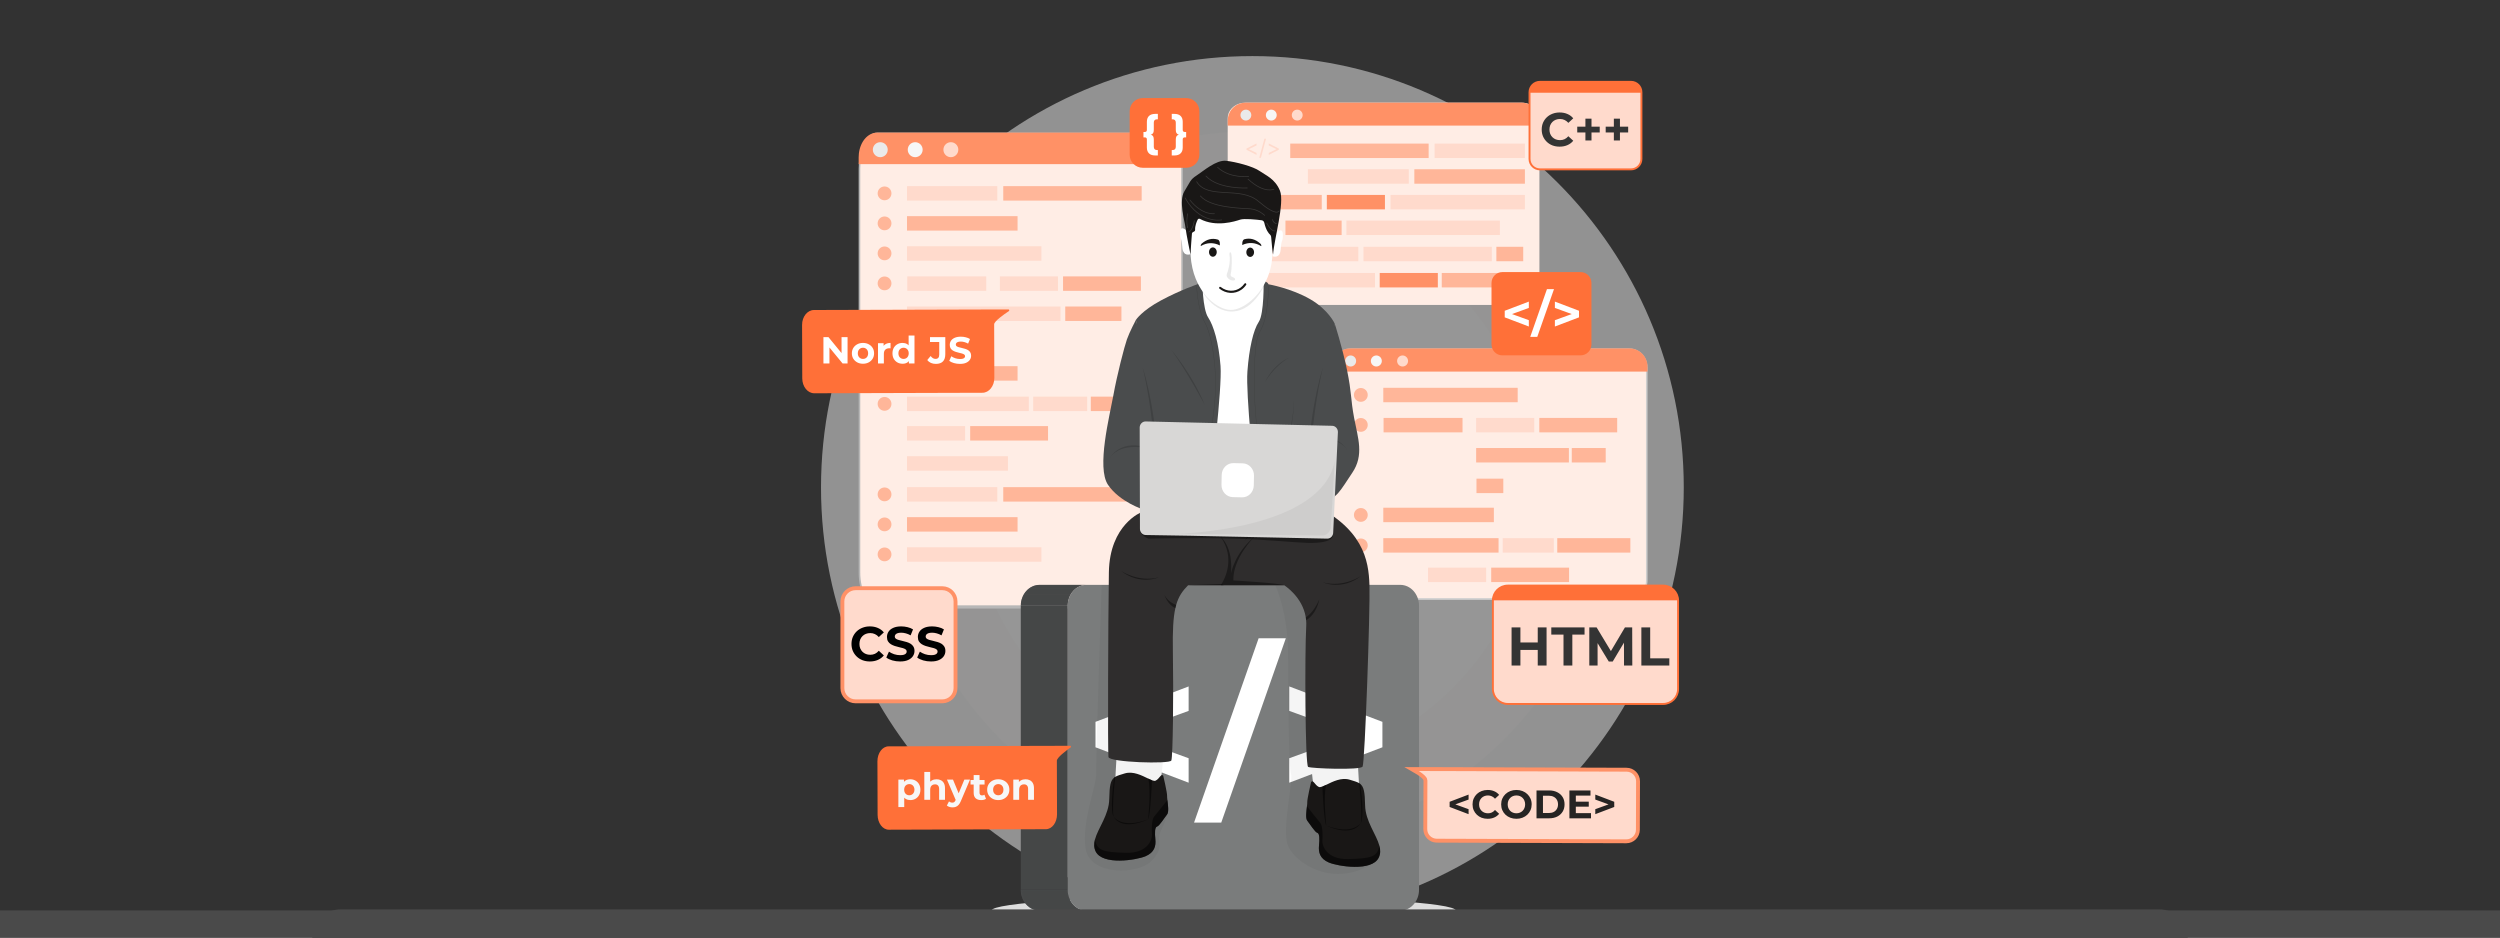 <svg width="1200" height="450" viewBox="0 0 1200 450" fill="none" xmlns="http://www.w3.org/2000/svg">
<rect x="0" y="0" width="1200" height="450" fill="#808080" stroke="none"/>
<g clip-path="url(#clip0_11227_33829)">
<rect width="1200" height="450" fill="#323232"/>
<g clip-path="url(#clip1_11227_33829)">
<rect width="900" height="450" transform="translate(150 0)" fill="#323232"/>
<g clip-path="url(#clip2_11227_33829)">
<mask id="mask0_11227_33829" style="mask-type:luminance" maskUnits="userSpaceOnUse" x="376" y="9" width="448" height="448">
<path d="M823.501 9.748H376.501V456.748H823.501V9.748Z" fill="white"/>
</mask>
<g mask="url(#mask0_11227_33829)">
<g opacity="0.5">
<path d="M601.148 441.042C715.503 441.042 808.207 348.338 808.207 233.983C808.207 119.627 715.503 26.923 601.148 26.923C486.792 26.923 394.088 119.627 394.088 233.983C394.088 348.338 486.792 441.042 601.148 441.042Z" fill="#F2F2F2"/>
<path d="M601.147 404.881C695.532 404.881 772.046 328.366 772.046 233.981C772.046 139.596 695.532 63.082 601.147 63.082C506.762 63.082 430.248 139.596 430.248 233.981C430.248 328.366 506.762 404.881 601.147 404.881Z" fill="#F7F6F5"/>
<path d="M601.149 370.064C676.305 370.064 737.231 309.138 737.231 233.982C737.231 158.826 676.305 97.899 601.149 97.899C525.993 97.899 465.066 158.826 465.066 233.982C465.066 309.138 525.993 370.064 601.149 370.064Z" fill="#F9F9F9"/>
</g>
<path d="M587.371 443.963C648.926 443.963 698.826 440.888 698.826 437.095C698.826 433.302 648.926 430.227 587.371 430.227C525.816 430.227 475.916 433.302 475.916 437.095C475.916 440.888 525.816 443.963 587.371 443.963Z" fill="#DDDDDD"/>
<path d="M589.668 56.672V138.96C589.668 142.863 593.334 146.025 597.855 146.025H730.364C734.885 146.025 738.551 142.863 738.551 138.96V56.672C738.551 52.772 734.885 49.609 730.364 49.609H597.855C593.772 49.609 590.386 52.186 589.769 55.559C589.702 55.921 589.668 56.292 589.668 56.672Z" fill="#FFEDE5"/>
<path d="M589.405 55.507C590.067 51.9 593.623 49.278 597.856 49.278H730.365C735.085 49.278 738.922 52.595 738.922 56.671V138.959C738.922 143.036 735.085 146.353 730.365 146.353H597.856C593.138 146.353 589.3 143.036 589.3 138.959V56.673C589.3 56.287 589.336 55.893 589.405 55.507ZM590.04 138.962C590.04 142.674 593.547 145.693 597.858 145.693H730.367C734.678 145.693 738.185 142.674 738.185 138.962V56.673C738.185 52.961 734.678 49.942 730.367 49.942H597.858C593.987 49.942 590.74 52.326 590.138 55.614C590.076 55.965 590.042 56.32 590.042 56.673V138.962H590.04Z" fill="#FFEDE5"/>
<path d="M589.3 57.901V60.292H738.925V57.901C738.925 53.145 735.087 49.278 730.367 49.278H597.858C593.623 49.278 590.069 52.334 589.408 56.542C589.338 56.991 589.303 57.45 589.303 57.901H589.3Z" fill="#FF9166"/>
<path d="M622.67 57.863C624.108 57.863 625.273 56.69 625.273 55.243C625.273 53.797 624.108 52.624 622.67 52.624C621.232 52.624 620.066 53.797 620.066 55.243C620.066 56.69 621.232 57.863 622.67 57.863Z" fill="#FFDACC"/>
<path d="M610.217 57.863C611.655 57.863 612.821 56.69 612.821 55.243C612.821 53.797 611.655 52.624 610.217 52.624C608.779 52.624 607.613 53.797 607.613 55.243C607.613 56.69 608.779 57.863 610.217 57.863Z" fill="#F7F7F7"/>
<path d="M598.021 57.863C599.459 57.863 600.625 56.69 600.625 55.243C600.625 53.797 599.459 52.624 598.021 52.624C596.583 52.624 595.417 53.797 595.417 55.243C595.417 56.69 596.583 57.863 598.021 57.863Z" fill="#EAEAEA"/>
<path d="M685.75 68.924H619.316V75.859H685.75V68.924Z" fill="#FFB699"/>
<path d="M731.952 68.924H688.611V75.859H731.952V68.924Z" fill="#FFDACC"/>
<path d="M676.215 81.243H627.773V88.178H676.215V81.243Z" fill="#FFDACC"/>
<path d="M731.951 81.243H678.883V88.178H731.951V81.243Z" fill="#FFB699"/>
<path d="M634.445 93.564H597.073V100.499H634.445V93.564Z" fill="#FFB699"/>
<path d="M731.952 93.564H667.441V100.499H731.952V93.564Z" fill="#FFDACC"/>
<path d="M664.771 93.564H636.876V100.499H664.771V93.564Z" fill="#FF9166"/>
<path d="M643.982 105.884H617.017V112.819H643.982V105.884Z" fill="#FFB699"/>
<path d="M719.941 105.884H646.271V112.819H719.941V105.884Z" fill="#FFDACC"/>
<path d="M651.992 118.457H597.261V125.392H651.992V118.457Z" fill="#FFDACC"/>
<path d="M716.064 118.457H654.472V125.392H716.064V118.457Z" fill="#FFDACC"/>
<path d="M660.002 131.027H597.073V137.963H660.002V131.027Z" fill="#FFDACC"/>
<path d="M731.951 131.027H692.043V137.963H731.951V131.027Z" fill="#FFB699"/>
<path d="M690.161 131.029H662.266V137.964H690.161V131.029Z" fill="#FF9166"/>
<path d="M731.146 118.457H718.259V125.392H731.146V118.457Z" fill="#FFB699"/>
<path d="M598.322 71.901V71.303L603.133 68.853V69.809L599.443 71.587L599.472 71.527V71.677L599.443 71.617L603.133 73.395V74.351L598.322 71.901ZM607.705 66.582L605.24 75.74H604.433L606.899 66.582H607.705ZM613.815 71.901L609.004 74.351V73.395L612.694 71.617L612.665 71.677V71.527L612.694 71.587L609.004 69.809V68.853L613.815 71.303V71.901Z" fill="#FFDACC"/>
<path d="M412.54 81.05V274.706C412.54 283.887 416.353 291.33 421.058 291.33H558.893C563.597 291.33 567.41 283.887 567.41 274.706V81.05C567.41 71.871 563.597 64.428 558.893 64.428H421.056C416.809 64.428 413.287 70.494 412.643 78.433C412.574 79.287 412.538 80.158 412.538 81.05H412.54Z" fill="#FFEDE5"/>
<path d="M412.264 78.309C412.953 69.818 416.652 63.652 421.055 63.652H558.889C563.8 63.652 567.791 71.457 567.791 81.051V274.705C567.791 284.3 563.8 292.105 558.889 292.105H421.055C416.146 292.105 412.155 284.3 412.155 274.705V81.054C412.155 80.142 412.193 79.219 412.264 78.309ZM412.924 274.707C412.924 283.444 416.571 290.551 421.055 290.551H558.889C563.375 290.551 567.022 283.444 567.022 274.707V81.054C567.022 72.317 563.375 65.21 558.889 65.21H421.055C417.029 65.21 413.65 70.824 413.024 78.559C412.957 79.386 412.924 80.224 412.924 81.054V274.707Z" fill="#B7B7B7"/>
<path d="M412.155 75.504V78.792H567.791V75.504C567.791 68.969 563.8 63.652 558.889 63.652H421.055C416.649 63.652 412.953 67.851 412.264 73.636C412.193 74.255 412.155 74.883 412.155 75.504Z" fill="#FF9166"/>
<path d="M456.413 75.452C458.389 75.452 459.991 73.84 459.991 71.851C459.991 69.862 458.389 68.251 456.413 68.251C454.437 68.251 452.835 69.862 452.835 71.851C452.835 73.84 454.437 75.452 456.413 75.452Z" fill="#FFDACC"/>
<path d="M439.294 75.452C441.27 75.452 442.872 73.84 442.872 71.851C442.872 69.862 441.27 68.251 439.294 68.251C437.318 68.251 435.716 69.862 435.716 71.851C435.716 73.84 437.318 75.452 439.294 75.452Z" fill="#F7F7F7"/>
<path d="M422.535 75.452C424.511 75.452 426.113 73.84 426.113 71.851C426.113 69.862 424.511 68.251 422.535 68.251C420.559 68.251 418.957 69.862 418.957 71.851C418.957 73.84 420.559 75.452 422.535 75.452Z" fill="#EAEAEA"/>
<path d="M481.566 96.285L547.999 96.285V89.35L481.566 89.35V96.285Z" fill="#FFB699"/>
<path d="M435.365 96.285H478.706V89.35H435.365V96.285Z" fill="#FFDACC"/>
<path d="M435.362 110.686H488.43V103.751H435.362V110.686Z" fill="#FFB699"/>
<path d="M435.362 182.704H488.43V175.768H435.362V182.704Z" fill="#FFB699"/>
<path d="M435.363 125.143L499.875 125.143V118.207L435.363 118.207V125.143Z" fill="#FFDACC"/>
<path d="M424.583 96.135C426.415 96.135 427.9 94.65 427.9 92.818C427.9 90.986 426.415 89.501 424.583 89.501C422.752 89.501 421.267 90.986 421.267 92.818C421.267 94.65 422.752 96.135 424.583 96.135Z" fill="#FFB699"/>
<path d="M424.583 110.536C426.415 110.536 427.9 109.051 427.9 107.22C427.9 105.388 426.415 103.903 424.583 103.903C422.752 103.903 421.267 105.388 421.267 107.22C421.267 109.051 422.752 110.536 424.583 110.536Z" fill="#FFB699"/>
<path d="M424.583 124.94C426.415 124.94 427.9 123.455 427.9 121.623C427.9 119.791 426.415 118.306 424.583 118.306C422.752 118.306 421.267 119.791 421.267 121.623C421.267 123.455 422.752 124.94 424.583 124.94Z" fill="#FFB699"/>
<path d="M481.566 240.767H547.999V233.831H481.566V240.767Z" fill="#FFB699"/>
<path d="M435.365 240.767H478.706V233.831H435.365V240.767Z" fill="#FFDACC"/>
<path d="M435.362 255.17H488.43V248.235H435.362V255.17Z" fill="#FFB699"/>
<path d="M435.363 269.624H499.875V262.689H435.363V269.624Z" fill="#FFDACC"/>
<path d="M424.583 240.616C426.415 240.616 427.9 239.131 427.9 237.299C427.9 235.467 426.415 233.982 424.583 233.982C422.752 233.982 421.267 235.467 421.267 237.299C421.267 239.131 422.752 240.616 424.583 240.616Z" fill="#FFB699"/>
<path d="M424.583 255.019C426.415 255.019 427.9 253.534 427.9 251.702C427.9 249.871 426.415 248.386 424.583 248.386C422.752 248.386 421.267 249.871 421.267 251.702C421.267 253.534 422.752 255.019 424.583 255.019Z" fill="#FFB699"/>
<path d="M424.583 269.424C426.415 269.424 427.9 267.939 427.9 266.107C427.9 264.275 426.415 262.79 424.583 262.79C422.752 262.79 421.267 264.275 421.267 266.107C421.267 267.939 422.752 269.424 424.583 269.424Z" fill="#FFB699"/>
<path d="M424.583 139.343C426.415 139.343 427.9 137.858 427.9 136.027C427.9 134.195 426.415 132.71 424.583 132.71C422.752 132.71 421.267 134.195 421.267 136.027C421.267 137.858 422.752 139.343 424.583 139.343Z" fill="#FFB699"/>
<path d="M424.583 182.553C426.415 182.553 427.9 181.068 427.9 179.237C427.9 177.405 426.415 175.92 424.583 175.92C422.752 175.92 421.267 177.405 421.267 179.237C421.267 181.068 422.752 182.553 424.583 182.553Z" fill="#FFB699"/>
<path d="M424.583 197.171C426.415 197.171 427.9 195.686 427.9 193.854C427.9 192.022 426.415 190.537 424.583 190.537C422.752 190.537 421.267 192.022 421.267 193.854C421.267 195.686 422.752 197.171 424.583 197.171Z" fill="#FFB699"/>
<path d="M510.259 139.603H547.631V132.667H510.259V139.603Z" fill="#FFB699"/>
<path d="M435.493 139.603H473.39V132.667H435.493V139.603Z" fill="#FFDACC"/>
<path d="M479.933 139.603H507.828V132.667H479.933V139.603Z" fill="#FFDACC"/>
<path d="M511.324 154.059H538.289V147.124H511.324V154.059Z" fill="#FFB699"/>
<path d="M435.361 154.059H509.031V147.124H435.361V154.059Z" fill="#FFDACC"/>
<path d="M435.363 168.761H448.25V161.826H435.363V168.761Z" fill="#FFDACC"/>
<path d="M493.823 190.385H435.362V197.32H493.823V190.385Z" fill="#FFDACC"/>
<path d="M560.666 190.385H523.59V197.32H560.666V190.385Z" fill="#FFB699"/>
<path d="M521.842 190.385H495.927V197.32H521.842V190.385Z" fill="#FFDACC"/>
<path d="M435.364 225.919H483.806V218.984H435.364V225.919Z" fill="#FFDACC"/>
<path d="M465.686 211.465H503.058V204.53H465.686V211.465Z" fill="#FFB699"/>
<path d="M435.362 211.467H463.257V204.532H435.362V211.467Z" fill="#FFDACC"/>
<path d="M639.863 176.43V278.733C639.863 283.583 643.571 287.514 648.143 287.514H782.159C786.731 287.514 790.439 283.583 790.439 278.733V176.43C790.439 171.58 786.731 167.649 782.159 167.649H648.143C644.013 167.649 640.589 170.854 639.966 175.047C639.899 175.498 639.863 175.959 639.863 176.43Z" fill="#FFEDE5"/>
<path d="M639.595 174.983C640.265 170.497 643.859 167.241 648.141 167.241H782.156C786.93 167.241 790.812 171.364 790.812 176.433V278.736C790.812 283.805 786.93 287.929 782.156 287.929H648.141C643.369 287.929 639.487 283.805 639.487 278.736V176.433C639.487 175.953 639.523 175.463 639.595 174.985V174.983ZM640.236 278.734C640.236 283.349 643.783 287.104 648.141 287.104H782.156C786.517 287.104 790.064 283.349 790.064 278.734V176.431C790.064 171.816 786.517 168.061 782.156 168.061H648.141C644.225 168.061 640.942 171.027 640.332 175.115C640.267 175.553 640.234 175.993 640.234 176.433V278.736L640.236 278.734Z" fill="#CECECE"/>
<path d="M639.487 175.96V178.38H790.812V175.96C790.812 171.15 786.93 167.239 782.156 167.239H648.141C643.859 167.239 640.263 170.33 639.595 174.585C639.525 175.041 639.487 175.504 639.487 175.96Z" fill="#FF9166"/>
<path d="M673.241 175.925C674.695 175.925 675.874 174.738 675.874 173.274C675.874 171.81 674.695 170.624 673.241 170.624C671.787 170.624 670.608 171.81 670.608 173.274C670.608 174.738 671.787 175.925 673.241 175.925Z" fill="#FFDACC"/>
<path d="M660.645 175.925C662.099 175.925 663.277 174.738 663.277 173.274C663.277 171.81 662.099 170.624 660.645 170.624C659.19 170.624 658.012 171.81 658.012 173.274C658.012 174.738 659.19 175.925 660.645 175.925Z" fill="#F7F7F7"/>
<path d="M648.311 175.925C649.765 175.925 650.943 174.738 650.943 173.274C650.943 171.81 649.765 170.624 648.311 170.624C646.856 170.624 645.678 171.81 645.678 173.274C645.678 174.738 646.856 175.925 648.311 175.925Z" fill="#EAEAEA"/>
<path d="M663.982 250.638H717.05V243.702H663.982V250.638Z" fill="#FFB699"/>
<path d="M663.977 193.073H728.488V186.138H663.977V193.073Z" fill="#FFB699"/>
<path d="M653.199 192.873C655.031 192.873 656.516 191.388 656.516 189.556C656.516 187.724 655.031 186.239 653.199 186.239C651.367 186.239 649.882 187.724 649.882 189.556C649.882 191.388 651.367 192.873 653.199 192.873Z" fill="#FFB699"/>
<path d="M653.199 207.276C655.031 207.276 656.516 205.791 656.516 203.959C656.516 202.128 655.031 200.643 653.199 200.643C651.367 200.643 649.882 202.128 649.882 203.959C649.882 205.791 651.367 207.276 653.199 207.276Z" fill="#FFB699"/>
<path d="M653.199 250.486C655.031 250.486 656.516 249.001 656.516 247.169C656.516 245.338 655.031 243.853 653.199 243.853C651.367 243.853 649.882 245.338 649.882 247.169C649.882 249.001 651.367 250.486 653.199 250.486Z" fill="#FFB699"/>
<path d="M653.199 265.104C655.031 265.104 656.516 263.619 656.516 261.787C656.516 259.955 655.031 258.47 653.199 258.47C651.367 258.47 649.882 259.955 649.882 261.787C649.882 263.619 651.367 265.104 653.199 265.104Z" fill="#FFB699"/>
<path d="M653.199 279.246C655.031 279.246 656.516 277.761 656.516 275.93C656.516 274.098 655.031 272.613 653.199 272.613C651.367 272.613 649.882 274.098 649.882 275.93C649.882 277.761 651.367 279.246 653.199 279.246Z" fill="#2F2D2D"/>
<path d="M738.871 207.538H776.243V200.602H738.871V207.538Z" fill="#FFB699"/>
<path d="M664.112 207.536H702.008V200.6H664.112V207.536Z" fill="#FFB699"/>
<path d="M708.549 207.538H736.444V200.602H708.549V207.538Z" fill="#FFDACC"/>
<path d="M754.448 221.986H770.743V215.051H754.448V221.986Z" fill="#FFB699"/>
<path d="M708.552 221.986H753.068V215.051H708.552V221.986Z" fill="#FFB699"/>
<path d="M708.705 236.69H721.592V229.755H708.705V236.69Z" fill="#FFB699"/>
<path d="M719.309 258.317H663.979V265.252H719.309V258.317Z" fill="#FFB699"/>
<path d="M782.569 258.317H747.479V265.252H782.569V258.317Z" fill="#FFB699"/>
<path d="M745.825 258.317H721.298V265.252H745.825V258.317Z" fill="#FFDACC"/>
<path d="M715.784 279.396H753.156V272.46H715.784V279.396Z" fill="#FFB699"/>
<path d="M685.46 279.396H713.355V272.46H685.46V279.396Z" fill="#FFDACC"/>
<path d="M521.484 437.096H498.978C494.005 437.096 489.973 432.611 489.973 427.077H512.48C512.48 432.611 516.512 437.096 521.484 437.096Z" fill="#4A4C4D"/>
<mask id="mask1_11227_33829" style="mask-type:luminance" maskUnits="userSpaceOnUse" x="489" y="427" width="33" height="11">
<path d="M521.482 437.096H498.976C494.003 437.096 489.971 432.611 489.971 427.077H512.477C512.477 432.611 516.509 437.096 521.482 437.096Z" fill="white"/>
</mask>
<g mask="url(#mask1_11227_33829)">
<path d="M521.482 437.096H498.976C494.003 437.096 489.971 432.611 489.971 427.077H512.477C512.477 432.611 516.509 437.096 521.482 437.096Z" fill="#454747"/>
</g>
<path d="M512.483 290.751H489.977V427.08H512.483V290.751Z" fill="#454747"/>
<path d="M512.48 290.751H489.973C489.973 285.218 494.005 280.732 498.978 280.732H521.484C516.512 280.732 512.48 285.218 512.48 290.751Z" fill="#4A4C4D"/>
<mask id="mask2_11227_33829" style="mask-type:luminance" maskUnits="userSpaceOnUse" x="489" y="280" width="33" height="11">
<path d="M512.477 290.752H489.971C489.971 285.219 494.003 280.733 498.976 280.733H521.482C516.509 280.733 512.477 285.219 512.477 290.752Z" fill="white"/>
</mask>
<g mask="url(#mask2_11227_33829)">
<path d="M512.477 290.751H489.971C489.971 288.742 490.503 286.869 491.419 285.3H513.925C513.009 286.869 512.477 288.739 512.477 290.751Z" fill="#454747"/>
<path d="M513.925 285.303H491.418C492.029 284.259 492.806 283.349 493.712 282.623H516.218C515.313 283.349 514.533 284.259 513.925 285.303Z" fill="#454747"/>
<path d="M516.219 282.622H493.713C495.192 281.433 497.012 280.733 498.976 280.733H521.483C519.518 280.733 517.699 281.433 516.219 282.622Z" fill="#454747"/>
</g>
<path d="M672.126 280.733C677.099 280.733 681.131 285.219 681.131 290.753V427.081C681.131 432.615 677.099 437.101 672.126 437.101H521.485C516.512 437.101 512.48 432.615 512.48 427.081V290.753C512.48 285.219 516.512 280.733 521.485 280.733H672.126Z" fill="#7A7C7C"/>
<path d="M570.546 375.697L525.836 358.696V346.485L570.546 329.484V341.225L530.25 355.878V349.303L570.546 363.956V375.697ZM573.141 394.858L604.138 306.377H617.194L586.197 394.858H573.141ZM618.847 375.697V363.956L659.143 349.303V355.878L618.847 341.225V329.484L663.557 346.485V358.696L618.847 375.697Z" fill="white"/>
<path d="M758.669 130.599H721.146C718.261 130.599 715.923 132.938 715.923 135.822V165.351C715.923 168.236 718.261 170.574 721.146 170.574H758.669C761.554 170.574 763.893 168.236 763.893 165.351V135.822C763.893 132.938 761.554 130.599 758.669 130.599Z" fill="#FF7038"/>
<path d="M733.841 156.73L722.266 152.329V149.167L733.841 144.766V147.806L723.409 151.599V149.897L733.841 153.69V156.73ZM734.513 161.69L742.538 138.784H745.918L737.893 161.69H734.513ZM746.346 156.73V153.69L756.778 149.897V151.599L746.346 147.806V144.766L757.921 149.167V152.329L746.346 156.73Z" fill="white"/>
<path d="M410.697 282.341H452.302C455.809 282.341 458.651 285.184 458.651 288.691V330.296C458.651 333.803 455.809 336.645 452.302 336.646H410.697C407.19 336.646 404.347 333.803 404.347 330.296V288.691C404.347 285.184 407.19 282.341 410.697 282.341Z" fill="#FFDACC" stroke="#FF9166" stroke-width="1.867"/>
<path d="M417.526 317.507C416.271 317.507 415.1 317.305 414.015 316.902C412.945 316.483 412.015 315.894 411.224 315.135C410.433 314.375 409.813 313.483 409.364 312.46C408.93 311.437 408.713 310.313 408.713 309.088C408.713 307.863 408.93 306.739 409.364 305.716C409.813 304.693 410.433 303.802 411.224 303.042C412.03 302.282 412.968 301.701 414.038 301.298C415.108 300.879 416.278 300.67 417.55 300.67C418.96 300.67 420.232 300.918 421.363 301.414C422.511 301.895 423.472 302.608 424.247 303.553L421.829 305.786C421.27 305.15 420.65 304.677 419.968 304.367C419.286 304.042 418.542 303.879 417.736 303.879C416.976 303.879 416.278 304.003 415.643 304.251C415.007 304.499 414.457 304.856 413.992 305.321C413.526 305.786 413.162 306.336 412.899 306.972C412.65 307.608 412.526 308.313 412.526 309.088C412.526 309.863 412.65 310.569 412.899 311.204C413.162 311.84 413.526 312.39 413.992 312.856C414.457 313.321 415.007 313.677 415.643 313.925C416.278 314.173 416.976 314.297 417.736 314.297C418.542 314.297 419.286 314.142 419.968 313.832C420.65 313.507 421.27 313.018 421.829 312.367L424.247 314.6C423.472 315.545 422.511 316.266 421.363 316.762C420.232 317.259 418.953 317.507 417.526 317.507ZM432.049 317.507C430.747 317.507 429.499 317.336 428.305 316.995C427.111 316.638 426.15 316.181 425.421 315.623L426.7 312.786C427.398 313.282 428.22 313.693 429.165 314.018C430.127 314.328 431.096 314.483 432.072 314.483C432.816 314.483 433.413 314.414 433.863 314.274C434.328 314.119 434.669 313.91 434.886 313.646C435.103 313.383 435.212 313.08 435.212 312.739C435.212 312.305 435.041 311.964 434.7 311.716C434.359 311.453 433.909 311.243 433.351 311.088C432.793 310.918 432.173 310.763 431.491 310.623C430.824 310.468 430.15 310.282 429.468 310.065C428.801 309.848 428.189 309.569 427.631 309.228C427.072 308.887 426.615 308.437 426.258 307.879C425.917 307.321 425.747 306.608 425.747 305.739C425.747 304.809 425.995 303.964 426.491 303.205C427.003 302.429 427.762 301.817 428.77 301.368C429.793 300.902 431.072 300.67 432.607 300.67C433.63 300.67 434.638 300.794 435.63 301.042C436.623 301.274 437.498 301.631 438.258 302.112L437.095 304.972C436.336 304.538 435.576 304.22 434.816 304.019C434.057 303.802 433.313 303.693 432.584 303.693C431.855 303.693 431.258 303.778 430.793 303.949C430.328 304.119 429.995 304.344 429.793 304.623C429.592 304.887 429.491 305.197 429.491 305.553C429.491 305.972 429.661 306.313 430.003 306.577C430.344 306.825 430.793 307.026 431.351 307.181C431.909 307.336 432.522 307.491 433.189 307.646C433.871 307.801 434.545 307.98 435.212 308.181C435.894 308.383 436.514 308.654 437.072 308.995C437.63 309.336 438.08 309.786 438.421 310.344C438.777 310.902 438.956 311.608 438.956 312.46C438.956 313.375 438.7 314.212 438.188 314.972C437.677 315.731 436.909 316.344 435.886 316.809C434.878 317.274 433.599 317.507 432.049 317.507ZM446.879 317.507C445.576 317.507 444.328 317.336 443.135 316.995C441.941 316.638 440.98 316.181 440.251 315.623L441.53 312.786C442.228 313.282 443.049 313.693 443.995 314.018C444.956 314.328 445.925 314.483 446.902 314.483C447.646 314.483 448.243 314.414 448.693 314.274C449.158 314.119 449.499 313.91 449.716 313.646C449.933 313.383 450.041 313.08 450.041 312.739C450.041 312.305 449.871 311.964 449.53 311.716C449.189 311.453 448.739 311.243 448.181 311.088C447.623 310.918 447.003 310.763 446.321 310.623C445.654 310.468 444.98 310.282 444.297 310.065C443.631 309.848 443.018 309.569 442.46 309.228C441.902 308.887 441.445 308.437 441.088 307.879C440.747 307.321 440.577 306.608 440.577 305.739C440.577 304.809 440.825 303.964 441.321 303.205C441.832 302.429 442.592 301.817 443.6 301.368C444.623 300.902 445.902 300.67 447.437 300.67C448.46 300.67 449.468 300.794 450.46 301.042C451.452 301.274 452.328 301.631 453.088 302.112L451.925 304.972C451.165 304.538 450.406 304.22 449.646 304.019C448.886 303.802 448.142 303.693 447.414 303.693C446.685 303.693 446.088 303.778 445.623 303.949C445.158 304.119 444.825 304.344 444.623 304.623C444.421 304.887 444.321 305.197 444.321 305.553C444.321 305.972 444.491 306.313 444.832 306.577C445.173 306.825 445.623 307.026 446.181 307.181C446.739 307.336 447.352 307.491 448.018 307.646C448.7 307.801 449.375 307.98 450.041 308.181C450.724 308.383 451.344 308.654 451.902 308.995C452.46 309.336 452.91 309.786 453.251 310.344C453.607 310.902 453.786 311.608 453.786 312.46C453.786 313.375 453.53 314.212 453.018 314.972C452.506 315.731 451.739 316.344 450.716 316.809C449.708 317.274 448.429 317.507 446.879 317.507Z" fill="black"/>
<path d="M805.469 288.264V330.724C805.469 334.687 802.258 337.899 798.295 337.899H723.755C719.793 337.899 716.581 334.687 716.581 330.724V288.264C716.581 288.23 716.581 288.194 716.581 288.161C716.637 284.245 719.826 281.089 723.755 281.089H798.295C802.224 281.089 805.413 284.247 805.469 288.161C805.469 288.194 805.469 288.23 805.469 288.264Z" fill="#FFDACC" stroke="#FF7038" stroke-width="0.934" stroke-miterlimit="10"/>
<path d="M805.467 288.161H716.581C716.637 284.245 719.826 281.089 723.755 281.089H798.295C802.224 281.089 805.413 284.247 805.469 288.161H805.467Z" fill="#FF7038"/>
<path d="M738.116 301.146H742.354V319.462H738.116V301.146ZM729.795 319.462H725.556V301.146H729.795V319.462ZM738.43 311.953H729.481V308.368H738.43V311.953ZM750.482 319.462V304.6H744.621V301.146H760.582V304.6H754.721V319.462H750.482ZM762.862 319.462V301.146H766.368L774.166 314.072H772.308L779.974 301.146H783.454L783.507 319.462H779.529L779.503 307.243H780.236L774.113 317.526H772.203L765.95 307.243H766.839V319.462H762.862ZM787.852 319.462V301.146H792.091V316.008H801.275V319.462H787.852Z" fill="#343434"/>
<path d="M689.777 369.168L691.572 369.171L780.739 369.461C783.799 369.471 786.271 371.96 786.26 375.019V375.02L786.184 398.299V398.3C786.174 401.361 783.686 403.833 780.626 403.822H780.625L720.647 403.627L701.717 403.567L689.662 403.529C686.601 403.519 684.128 401.031 684.139 397.971V397.97L684.215 374.691C684.217 374.232 684.001 373.841 683.809 373.569C683.603 373.276 683.328 372.989 683.03 372.717C682.431 372.172 681.629 371.591 680.779 371.031C679.778 370.372 678.666 369.717 677.656 369.146L689.777 369.168Z" fill="#FFDACC" stroke="#FF9166" stroke-width="1.867"/>
<path d="M704.917 390.801L695.819 387.341V384.856L704.917 381.397V383.786L696.717 386.768V385.43L704.917 388.412V390.801ZM714.065 393.018C713.033 393.018 712.071 392.852 711.179 392.521C710.3 392.177 709.535 391.693 708.886 391.068C708.236 390.444 707.726 389.711 707.357 388.87C707 388.029 706.821 387.105 706.821 386.099C706.821 385.092 707 384.168 707.357 383.327C707.726 382.486 708.236 381.754 708.886 381.129C709.548 380.505 710.319 380.027 711.198 379.696C712.078 379.352 713.04 379.18 714.085 379.18C715.244 379.18 716.289 379.383 717.219 379.791C718.162 380.186 718.952 380.772 719.589 381.55L717.601 383.385C717.143 382.862 716.633 382.474 716.072 382.219C715.512 381.951 714.9 381.817 714.237 381.817C713.613 381.817 713.04 381.919 712.517 382.123C711.995 382.327 711.542 382.62 711.16 383.002C710.778 383.385 710.478 383.837 710.262 384.359C710.058 384.882 709.956 385.462 709.956 386.099C709.956 386.736 710.058 387.316 710.262 387.838C710.478 388.361 710.778 388.813 711.16 389.195C711.542 389.577 711.995 389.871 712.517 390.074C713.04 390.278 713.613 390.38 714.237 390.38C714.9 390.38 715.512 390.253 716.072 389.998C716.633 389.73 717.143 389.329 717.601 388.794L719.589 390.629C718.952 391.406 718.162 391.999 717.219 392.406C716.289 392.814 715.238 393.018 714.065 393.018ZM727.899 393.018C726.841 393.018 725.86 392.846 724.955 392.502C724.063 392.158 723.286 391.674 722.624 391.049C721.974 390.425 721.464 389.692 721.094 388.851C720.738 388.01 720.559 387.093 720.559 386.099C720.559 385.105 720.738 384.187 721.094 383.346C721.464 382.505 721.98 381.773 722.643 381.148C723.305 380.524 724.083 380.04 724.975 379.696C725.867 379.352 726.835 379.18 727.88 379.18C728.937 379.18 729.906 379.352 730.785 379.696C731.677 380.04 732.448 380.524 733.098 381.148C733.761 381.773 734.277 382.505 734.646 383.346C735.016 384.175 735.2 385.092 735.2 386.099C735.2 387.093 735.016 388.017 734.646 388.87C734.277 389.711 733.761 390.444 733.098 391.068C732.448 391.68 731.677 392.158 730.785 392.502C729.906 392.846 728.944 393.018 727.899 393.018ZM727.88 390.38C728.479 390.38 729.027 390.278 729.524 390.074C730.033 389.871 730.479 389.577 730.862 389.195C731.244 388.813 731.537 388.361 731.741 387.838C731.957 387.316 732.066 386.736 732.066 386.099C732.066 385.462 731.957 384.882 731.741 384.359C731.537 383.837 731.244 383.385 730.862 383.002C730.492 382.62 730.052 382.327 729.543 382.123C729.033 381.919 728.479 381.817 727.88 381.817C727.281 381.817 726.727 381.919 726.217 382.123C725.72 382.327 725.28 382.62 724.898 383.002C724.516 383.385 724.216 383.837 724 384.359C723.796 384.882 723.694 385.462 723.694 386.099C723.694 386.723 723.796 387.303 724 387.838C724.216 388.361 724.509 388.813 724.879 389.195C725.261 389.577 725.707 389.871 726.217 390.074C726.727 390.278 727.281 390.38 727.88 390.38ZM737.528 392.789V379.409H743.606C745.058 379.409 746.339 379.689 747.448 380.25C748.556 380.798 749.423 381.569 750.047 382.563C750.671 383.557 750.984 384.735 750.984 386.099C750.984 387.449 750.671 388.628 750.047 389.635C749.423 390.629 748.556 391.406 747.448 391.967C746.339 392.515 745.058 392.789 743.606 392.789H737.528ZM740.624 390.246H743.453C744.345 390.246 745.116 390.081 745.766 389.749C746.428 389.405 746.938 388.921 747.295 388.297C747.664 387.672 747.849 386.94 747.849 386.099C747.849 385.245 747.664 384.512 747.295 383.901C746.938 383.276 746.428 382.798 745.766 382.467C745.116 382.123 744.345 381.951 743.453 381.951H740.624V390.246ZM756.167 384.799H762.608V387.207H756.167V384.799ZM756.396 390.304H763.678V392.789H753.319V379.409H763.43V381.894H756.396V390.304ZM765.741 390.801V388.412L773.94 385.43V386.768L765.741 383.786V381.397L774.839 384.856V387.341L765.741 390.801Z" fill="#262423"/>
<path d="M501.904 358.007L426.51 358.25C423.547 358.259 421.155 361.469 421.167 365.418L421.249 391.127C421.263 395.076 423.674 398.268 426.638 398.259L476.349 398.098L492.038 398.047L502.031 398.015C504.995 398.006 507.386 394.797 507.375 390.848L507.292 365.139C507.288 363.639 511.753 360.293 513.906 358.769C514.192 358.565 514.082 357.987 513.756 357.989L501.904 358.007Z" fill="#FF7038"/>
<path d="M436.955 384.044C436.137 384.044 435.421 383.863 434.808 383.503C434.195 383.142 433.714 382.594 433.365 381.861C433.028 381.115 432.86 380.177 432.86 379.046C432.86 377.904 433.022 376.966 433.347 376.232C433.671 375.498 434.141 374.951 434.754 374.59C435.367 374.229 436.101 374.049 436.955 374.049C437.869 374.049 438.687 374.26 439.408 374.681C440.142 375.089 440.719 375.667 441.14 376.412C441.573 377.158 441.79 378.036 441.79 379.046C441.79 380.069 441.573 380.953 441.14 381.698C440.719 382.444 440.142 383.021 439.408 383.43C438.687 383.839 437.869 384.044 436.955 384.044ZM431.218 387.399V374.193H433.906V376.178L433.852 379.064L434.032 381.933V387.399H431.218ZM436.468 381.735C436.937 381.735 437.352 381.626 437.713 381.41C438.085 381.193 438.38 380.887 438.597 380.49C438.825 380.081 438.939 379.6 438.939 379.046C438.939 378.481 438.825 378 438.597 377.603C438.38 377.206 438.085 376.9 437.713 376.683C437.352 376.467 436.937 376.358 436.468 376.358C435.999 376.358 435.578 376.467 435.205 376.683C434.832 376.9 434.537 377.206 434.321 377.603C434.104 378 433.996 378.481 433.996 379.046C433.996 379.6 434.104 380.081 434.321 380.49C434.537 380.887 434.832 381.193 435.205 381.41C435.578 381.626 435.999 381.735 436.468 381.735ZM449.573 374.049C450.343 374.049 451.029 374.205 451.63 374.518C452.243 374.819 452.724 375.288 453.073 375.925C453.422 376.551 453.596 377.357 453.596 378.343V383.899H450.782V378.776C450.782 377.994 450.608 377.417 450.259 377.044C449.922 376.671 449.441 376.485 448.816 376.485C448.371 376.485 447.968 376.581 447.607 376.773C447.258 376.954 446.981 377.236 446.777 377.621C446.584 378.006 446.488 378.499 446.488 379.101V383.899H443.674V370.513H446.488V376.881L445.857 376.07C446.206 375.42 446.705 374.921 447.354 374.572C448.004 374.223 448.743 374.049 449.573 374.049ZM457.198 387.544C456.693 387.544 456.194 387.466 455.701 387.309C455.208 387.153 454.805 386.936 454.492 386.66L455.52 384.657C455.737 384.85 455.983 385 456.26 385.108C456.549 385.216 456.831 385.271 457.108 385.271C457.505 385.271 457.817 385.174 458.046 384.982C458.287 384.801 458.503 384.495 458.695 384.062L459.201 382.871L459.417 382.564L462.899 374.193H465.605L461.221 384.495C460.909 385.277 460.548 385.89 460.139 386.335C459.742 386.78 459.297 387.093 458.804 387.273C458.323 387.453 457.787 387.544 457.198 387.544ZM458.858 384.278L454.528 374.193H457.433L460.788 382.312L458.858 384.278ZM470.987 384.044C469.844 384.044 468.954 383.755 468.317 383.178C467.679 382.588 467.361 381.716 467.361 380.562V372.047H470.175V380.526C470.175 380.935 470.283 381.253 470.5 381.482C470.716 381.698 471.011 381.807 471.384 381.807C471.829 381.807 472.208 381.686 472.52 381.446L473.278 383.43C472.989 383.635 472.641 383.791 472.232 383.899C471.835 383.996 471.42 384.044 470.987 384.044ZM465.863 376.575V374.41H472.592V376.575H465.863ZM479.177 384.044C478.143 384.044 477.222 383.827 476.417 383.394C475.623 382.961 474.991 382.372 474.522 381.626C474.065 380.869 473.837 380.009 473.837 379.046C473.837 378.072 474.065 377.212 474.522 376.467C474.991 375.709 475.623 375.119 476.417 374.699C477.222 374.266 478.143 374.049 479.177 374.049C480.199 374.049 481.113 374.266 481.919 374.699C482.725 375.119 483.356 375.703 483.813 376.449C484.27 377.194 484.499 378.06 484.499 379.046C484.499 380.009 484.27 380.869 483.813 381.626C483.356 382.372 482.725 382.961 481.919 383.394C481.113 383.827 480.199 384.044 479.177 384.044ZM479.177 381.735C479.646 381.735 480.067 381.626 480.44 381.41C480.813 381.193 481.107 380.887 481.324 380.49C481.54 380.081 481.648 379.6 481.648 379.046C481.648 378.481 481.54 378 481.324 377.603C481.107 377.206 480.813 376.9 480.44 376.683C480.067 376.467 479.646 376.358 479.177 376.358C478.708 376.358 478.287 376.467 477.914 376.683C477.541 376.9 477.24 377.206 477.012 377.603C476.795 378 476.687 378.481 476.687 379.046C476.687 379.6 476.795 380.081 477.012 380.49C477.24 380.887 477.541 381.193 477.914 381.41C478.287 381.626 478.708 381.735 479.177 381.735ZM492.28 374.049C493.049 374.049 493.735 374.205 494.336 374.518C494.95 374.819 495.431 375.288 495.779 375.925C496.128 376.551 496.303 377.357 496.303 378.343V383.899H493.488V378.776C493.488 377.994 493.314 377.417 492.965 377.044C492.628 376.671 492.147 376.485 491.522 376.485C491.077 376.485 490.674 376.581 490.313 376.773C489.964 376.954 489.688 377.236 489.483 377.621C489.291 378.006 489.195 378.499 489.195 379.101V383.899H486.38V374.193H489.068V376.881L488.563 376.07C488.912 375.42 489.411 374.921 490.06 374.572C490.71 374.223 491.45 374.049 492.28 374.049Z" fill="#F7F7F7"/>
<path d="M471.429 148.559L390.717 148.802C387.545 148.811 384.985 152.017 384.997 155.963L385.085 181.646C385.1 185.592 387.681 188.78 390.854 188.771L444.071 188.61L460.868 188.559L471.565 188.528C474.738 188.519 477.298 185.312 477.286 181.367L477.198 155.684C477.193 154.185 481.973 150.843 484.278 149.32C484.584 149.117 484.467 148.539 484.117 148.541L471.429 148.559Z" fill="#FF7038"/>
<path d="M395.246 174.453V161.824H397.664L405.115 170.917H403.942V161.824H406.829V174.453H404.429L396.96 165.361H398.133V174.453H395.246ZM414.237 174.597C413.202 174.597 412.282 174.381 411.476 173.948C410.683 173.515 410.051 172.926 409.582 172.18C409.125 171.422 408.896 170.562 408.896 169.6C408.896 168.626 409.125 167.766 409.582 167.02C410.051 166.263 410.683 165.673 411.476 165.252C412.282 164.819 413.202 164.603 414.237 164.603C415.259 164.603 416.173 164.819 416.979 165.252C417.785 165.673 418.416 166.257 418.873 167.002C419.33 167.748 419.559 168.614 419.559 169.6C419.559 170.562 419.33 171.422 418.873 172.18C418.416 172.926 417.785 173.515 416.979 173.948C416.173 174.381 415.259 174.597 414.237 174.597ZM414.237 172.288C414.706 172.288 415.127 172.18 415.499 171.963C415.872 171.747 416.167 171.44 416.383 171.043C416.6 170.634 416.708 170.153 416.708 169.6C416.708 169.035 416.6 168.554 416.383 168.157C416.167 167.76 415.872 167.453 415.499 167.237C415.127 167.02 414.706 166.912 414.237 166.912C413.768 166.912 413.347 167.02 412.974 167.237C412.601 167.453 412.3 167.76 412.072 168.157C411.855 168.554 411.747 169.035 411.747 169.6C411.747 170.153 411.855 170.634 412.072 171.043C412.3 171.44 412.601 171.747 412.974 171.963C413.347 172.18 413.768 172.288 414.237 172.288ZM421.44 174.453V164.747H424.128V167.489L423.749 166.696C424.038 166.01 424.501 165.493 425.138 165.144C425.776 164.783 426.551 164.603 427.466 164.603V167.201C427.345 167.189 427.237 167.183 427.141 167.183C427.045 167.171 426.942 167.165 426.834 167.165C426.064 167.165 425.439 167.387 424.958 167.832C424.489 168.265 424.254 168.945 424.254 169.871V174.453H421.44ZM433.236 174.597C432.322 174.597 431.498 174.393 430.764 173.984C430.031 173.563 429.447 172.98 429.014 172.234C428.593 171.488 428.383 170.61 428.383 169.6C428.383 168.578 428.593 167.694 429.014 166.948C429.447 166.202 430.031 165.625 430.764 165.216C431.498 164.807 432.322 164.603 433.236 164.603C434.054 164.603 434.769 164.783 435.383 165.144C435.996 165.505 436.471 166.052 436.808 166.786C437.145 167.519 437.313 168.458 437.313 169.6C437.313 170.731 437.151 171.669 436.826 172.415C436.501 173.148 436.032 173.695 435.419 174.056C434.818 174.417 434.09 174.597 433.236 174.597ZM433.723 172.288C434.18 172.288 434.595 172.18 434.968 171.963C435.341 171.747 435.635 171.44 435.852 171.043C436.08 170.634 436.195 170.153 436.195 169.6C436.195 169.035 436.08 168.554 435.852 168.157C435.635 167.76 435.341 167.453 434.968 167.237C434.595 167.02 434.18 166.912 433.723 166.912C433.254 166.912 432.833 167.02 432.46 167.237C432.087 167.453 431.787 167.76 431.558 168.157C431.342 168.554 431.233 169.035 431.233 169.6C431.233 170.153 431.342 170.634 431.558 171.043C431.787 171.44 432.087 171.747 432.46 171.963C432.833 172.18 433.254 172.288 433.723 172.288ZM436.267 174.453V172.469L436.321 169.582L436.141 166.714V161.067H438.955V174.453H436.267ZM449.195 174.67C448.341 174.67 447.553 174.513 446.831 174.201C446.122 173.876 445.538 173.419 445.081 172.829L446.705 170.881C447.054 171.338 447.421 171.687 447.806 171.927C448.19 172.156 448.605 172.27 449.05 172.27C450.241 172.27 450.836 171.573 450.836 170.177V164.17H446.398V161.824H453.741V170.015C453.741 171.579 453.356 172.745 452.586 173.515C451.817 174.285 450.686 174.67 449.195 174.67ZM460.777 174.67C459.767 174.67 458.799 174.537 457.873 174.273C456.947 173.996 456.201 173.641 455.636 173.208L456.628 171.007C457.169 171.392 457.807 171.711 458.54 171.963C459.286 172.204 460.038 172.324 460.795 172.324C461.373 172.324 461.836 172.27 462.184 172.162C462.545 172.042 462.81 171.879 462.978 171.675C463.147 171.47 463.231 171.236 463.231 170.971C463.231 170.634 463.099 170.37 462.834 170.177C462.569 169.973 462.221 169.811 461.788 169.69C461.355 169.558 460.873 169.438 460.344 169.33C459.827 169.209 459.304 169.065 458.775 168.897C458.258 168.728 457.782 168.512 457.349 168.247C456.916 167.982 456.562 167.634 456.285 167.201C456.02 166.768 455.888 166.214 455.888 165.541C455.888 164.819 456.081 164.164 456.465 163.574C456.862 162.973 457.452 162.498 458.233 162.149C459.027 161.788 460.02 161.608 461.21 161.608C462.004 161.608 462.786 161.704 463.556 161.897C464.325 162.077 465.005 162.354 465.594 162.727L464.692 164.946C464.103 164.609 463.513 164.362 462.924 164.206C462.335 164.038 461.757 163.953 461.192 163.953C460.627 163.953 460.164 164.019 459.803 164.152C459.442 164.284 459.184 164.458 459.027 164.675C458.871 164.879 458.793 165.12 458.793 165.397C458.793 165.721 458.925 165.986 459.19 166.19C459.454 166.383 459.803 166.539 460.236 166.659C460.669 166.78 461.144 166.9 461.661 167.02C462.19 167.141 462.714 167.279 463.231 167.435C463.76 167.592 464.241 167.802 464.674 168.067C465.107 168.331 465.456 168.68 465.72 169.113C465.997 169.546 466.135 170.093 466.135 170.755C466.135 171.464 465.937 172.114 465.54 172.703C465.143 173.292 464.548 173.768 463.754 174.128C462.972 174.489 461.98 174.67 460.777 174.67Z" fill="white"/>
<path d="M782.881 39.279H739.171C736.411 39.279 734.174 41.516 734.174 44.276V76.302C734.174 79.062 736.411 81.299 739.171 81.299H782.881C785.641 81.299 787.879 79.062 787.879 76.302V44.276C787.879 41.516 785.641 39.279 782.881 39.279Z" fill="#FFDACC" stroke="#FF7038" stroke-width="0.934" stroke-miterlimit="10"/>
<path d="M787.879 44.278V44.511H734.174V44.278C734.174 41.518 736.411 39.281 739.171 39.281H782.881C785.641 39.281 787.879 41.518 787.879 44.278Z" fill="#FF7038"/>
<path d="M748.61 70.395C747.386 70.395 746.245 70.199 745.187 69.806C744.145 69.398 743.238 68.824 742.468 68.083C741.697 67.343 741.092 66.474 740.654 65.477C740.231 64.479 740.02 63.384 740.02 62.19C740.02 60.997 740.231 59.901 740.654 58.904C741.092 57.907 741.697 57.038 742.468 56.297C743.253 55.557 744.167 54.99 745.21 54.597C746.253 54.19 747.393 53.986 748.632 53.986C750.007 53.986 751.246 54.227 752.35 54.711C753.468 55.179 754.404 55.874 755.16 56.796L752.803 58.972C752.259 58.352 751.654 57.891 750.99 57.589C750.325 57.272 749.599 57.113 748.814 57.113C748.073 57.113 747.393 57.234 746.774 57.476C746.154 57.718 745.618 58.065 745.165 58.519C744.711 58.972 744.356 59.508 744.099 60.128C743.858 60.747 743.737 61.435 743.737 62.19C743.737 62.946 743.858 63.633 744.099 64.253C744.356 64.872 744.711 65.409 745.165 65.862C745.618 66.315 746.154 66.663 746.774 66.905C747.393 67.146 748.073 67.267 748.814 67.267C749.599 67.267 750.325 67.116 750.99 66.814C751.654 66.497 752.259 66.021 752.803 65.386L755.16 67.562C754.404 68.484 753.468 69.186 752.35 69.67C751.246 70.153 750 70.395 748.61 70.395ZM760.996 67.426V56.955H763.92V67.426H760.996ZM757.075 63.573V60.808H767.864V63.573H757.075ZM774.653 67.426V56.955H777.577V67.426H774.653ZM770.732 63.573V60.808H781.52V63.573H770.732Z" fill="#343434"/>
<path d="M569.391 47.073H548.532C545.051 47.073 542.229 49.895 542.229 53.376V74.235C542.229 77.716 545.051 80.537 548.532 80.537H569.391C572.872 80.537 575.694 77.716 575.694 74.235V53.376C575.694 49.895 572.872 47.073 569.391 47.073Z" fill="#FF7038"/>
<path d="M554.531 74.627C553.209 74.627 552.206 74.293 551.524 73.624C550.841 72.97 550.5 72.032 550.5 70.809V66.949C550.5 66.608 550.415 66.359 550.244 66.203C550.074 66.032 549.846 65.947 549.562 65.947H548.858V63.345H549.562C549.846 63.345 550.074 63.26 550.244 63.089C550.415 62.918 550.5 62.67 550.5 62.343V58.483C550.5 57.246 550.841 56.3 551.524 55.646C552.206 54.992 553.209 54.665 554.531 54.665H555.768V57.267H555.384C554.872 57.267 554.481 57.402 554.211 57.672C553.955 57.942 553.827 58.333 553.827 58.845V62.257C553.827 62.883 553.742 63.373 553.571 63.729C553.401 64.084 553.13 64.34 552.761 64.496C552.405 64.653 551.943 64.767 551.375 64.838V64.454C551.943 64.511 552.405 64.624 552.761 64.795C553.13 64.951 553.401 65.207 553.571 65.563C553.742 65.918 553.827 66.409 553.827 67.034V70.447C553.827 70.958 553.955 71.349 554.211 71.62C554.481 71.89 554.872 72.025 555.384 72.025H555.768V74.627H554.531ZM563.676 74.627H562.439V72.025H562.823C563.335 72.025 563.719 71.89 563.975 71.62C564.245 71.349 564.38 70.958 564.38 70.447V67.034C564.38 66.409 564.465 65.918 564.636 65.563C564.821 65.207 565.091 64.951 565.446 64.795C565.802 64.624 566.264 64.511 566.832 64.454V64.838C566.264 64.767 565.802 64.653 565.446 64.496C565.091 64.34 564.821 64.084 564.636 63.729C564.465 63.373 564.38 62.883 564.38 62.257V58.845C564.38 58.333 564.245 57.942 563.975 57.672C563.719 57.402 563.335 57.267 562.823 57.267H562.439V54.665H563.676C565.013 54.665 566.015 54.992 566.683 55.646C567.366 56.3 567.707 57.246 567.707 58.483V62.343C567.707 62.67 567.792 62.918 567.963 63.089C568.133 63.26 568.361 63.345 568.645 63.345H569.349V65.947H568.645C568.361 65.947 568.133 66.032 567.963 66.203C567.792 66.359 567.707 66.608 567.707 66.949V70.809C567.707 72.032 567.366 72.97 566.683 73.624C566.015 74.293 565.013 74.627 563.676 74.627Z" fill="white"/>
</g>
<mask id="mask3_11227_33829" style="mask-type:luminance" maskUnits="userSpaceOnUse" x="376" y="9" width="914" height="914">
<path d="M1289.11 9.748H376.501V922.355H1289.11V9.748Z" fill="white"/>
</mask>
<g mask="url(#mask3_11227_33829)">
<path opacity="0.04" d="M528.766 280.733C528.766 280.733 525.916 364.717 526.169 370.893C526.424 377.068 518.968 394.57 521.084 407.488C523.201 420.407 546.378 420.103 552.946 413.08C559.513 406.058 554.65 404.199 557.374 398.54C560.098 392.881 560.639 389.803 560.639 389.803L540.672 325.533L537.561 280.73H528.764L528.766 280.733Z" fill="#020202"/>
<path opacity="0.04" d="M612.11 280.874C612.11 280.874 618.259 293.839 618.259 314.323C618.259 334.806 618.547 367.735 619.693 371.492C620.84 375.246 615.034 398.021 618.223 405.996C621.414 413.968 639.996 427.078 659.816 413.925L635.052 293.535L629.527 280.874H612.108" fill="#020202"/>
<path d="M630.217 375.125C630.217 375.125 628.981 366.78 629.837 364.936C630.693 363.092 651.693 362.109 651.646 363.669C651.599 365.229 652.887 382.398 652.431 385.084C651.975 387.771 630.867 384.286 630.867 384.286L630.217 375.125Z" fill="#F3F3F3"/>
<path d="M627.479 393.919C628.713 395.454 631.171 399.45 632.298 399.759C633.424 400.067 633.424 402.729 633.118 405.907C632.809 409.081 633.529 412.154 637.831 414C642.136 415.844 658.528 418.508 661.806 411.642C662.676 409.825 662.638 407.941 662.11 405.958C660.644 400.46 655.401 394.22 655.251 386.541C655.126 380.182 654.661 377.688 652.931 376.3C652.775 376.17 652.607 376.052 652.428 375.945C651.342 375.27 649.84 374.858 647.773 374.239C643.792 373.05 639.597 375.25 636.604 376.698C635.916 377.033 635.292 377.326 634.749 377.529C634.005 377.809 633.413 377.918 633.017 377.73C631.071 376.807 630.355 374.04 629.332 375.373C629.332 375.373 627.385 383.631 627.486 385.084C627.515 385.47 627.439 386.163 627.34 387.001C627.059 389.335 626.574 392.788 627.481 393.919H627.479Z" fill="#191716"/>
<path opacity="0.5" d="M636.603 396.271C636.603 396.271 635.039 382.061 636.603 376.699C635.915 377.032 635.291 377.325 634.748 377.528C634.757 377.794 635.383 394.141 636.603 396.271Z" fill="black"/>
<path opacity="0.5" d="M653.2 394.992C653.2 394.992 655.122 392.701 652.929 376.298C652.773 376.169 652.605 376.05 652.426 375.943C652.426 375.943 654.018 390.636 653.2 394.992Z" fill="black"/>
<path opacity="0.5" d="M636.603 396.273C636.603 396.273 648.692 402.419 653.2 394.992C653.2 394.992 649.306 401.089 636.603 396.273Z" fill="black"/>
<path opacity="0.5" d="M627.48 393.919C628.714 395.454 631.172 399.45 632.299 399.759C633.425 400.067 633.425 402.729 633.119 405.907C632.81 409.081 633.53 412.154 637.832 414C642.137 415.844 658.529 418.508 661.807 411.642C662.677 409.825 662.639 407.941 662.111 405.958C661.079 411.336 658.218 412.053 647.257 412.342C636.297 412.63 634.554 405.393 634.748 403.547C634.94 401.703 634.963 396.377 633.733 394.991C632.522 393.632 627.496 387.202 627.337 387.003C627.055 389.332 626.57 392.788 627.478 393.916L627.48 393.919Z" fill="black"/>
<path d="M557.482 372.119C557.482 372.119 558.718 363.774 557.862 361.93C557.006 360.086 536.006 359.103 536.053 360.663C536.1 362.223 534.813 379.392 535.269 382.079C535.725 384.765 556.832 381.281 556.832 381.281L557.482 372.119Z" fill="#F3F3F3"/>
<path d="M560.215 390.91C558.982 392.446 556.523 396.442 555.397 396.75C554.27 397.059 554.27 399.721 554.577 402.899C554.885 406.072 554.165 409.146 549.863 410.992C545.558 412.836 529.167 415.5 525.888 408.634C525.019 406.817 525.057 404.933 525.584 402.95C527.05 397.452 532.294 391.212 532.443 383.532C532.569 377.174 533.033 374.68 534.763 373.292C534.92 373.162 535.087 373.044 535.266 372.936C536.352 372.261 537.854 371.85 539.922 371.231C543.902 370.042 548.097 372.241 551.09 373.69C551.778 374.025 552.402 374.318 552.945 374.521C553.689 374.8 554.282 374.91 554.677 374.722C556.624 373.799 557.339 371.032 558.363 372.364C558.363 372.364 560.309 380.623 560.209 382.075C560.18 382.462 560.256 383.155 560.354 383.993C560.636 386.326 561.121 389.779 560.213 390.91H560.215Z" fill="#191716"/>
<path opacity="0.5" d="M551.093 393.267C551.093 393.267 552.658 379.057 551.093 373.695C551.782 374.028 552.405 374.321 552.948 374.524C552.939 374.79 552.314 391.137 551.093 393.267Z" fill="black"/>
<path opacity="0.5" d="M534.495 391.986C534.495 391.986 532.573 389.695 534.765 373.292C534.922 373.163 535.089 373.044 535.268 372.937C535.268 372.937 533.677 387.63 534.495 391.986Z" fill="black"/>
<path opacity="0.5" d="M551.093 393.266C551.093 393.266 539.004 399.412 534.496 391.985C534.496 391.985 538.389 398.082 551.093 393.266Z" fill="black"/>
<path opacity="0.5" d="M560.215 390.912C558.982 392.447 556.523 396.443 555.397 396.752C554.27 397.06 554.27 399.722 554.577 402.9C554.885 406.074 554.165 409.147 549.863 410.993C545.558 412.837 529.167 415.501 525.888 408.635C525.019 406.818 525.057 404.934 525.584 402.952C526.617 408.329 529.478 409.046 540.438 409.335C551.398 409.623 553.142 402.386 552.947 400.54C552.755 398.696 552.733 393.37 553.962 391.984C555.173 390.626 560.2 384.195 560.359 383.997C560.64 386.325 561.125 389.781 560.218 390.909L560.215 390.912Z" fill="black"/>
<path d="M654.049 367.961C652.952 369.789 629.37 368.857 627.906 368.124C626.445 367.394 626.255 313.465 626.986 300.665C627.044 299.64 627.026 298.652 626.939 297.702C626.898 297.239 626.843 296.785 626.773 296.341C625.202 286.462 616.653 281.085 616.385 280.921C616.383 280.921 616.38 280.919 616.378 280.917H570.299C567.579 283.637 565.733 286.274 564.566 290.371C564.428 290.856 564.301 291.363 564.18 291.893C563.141 296.515 562.808 302.891 562.982 312.734C563.348 333.216 562.982 363.205 562.251 365.033C561.522 366.862 532.423 365.932 532.058 363.371C531.694 360.811 531.897 297.74 532.264 274.699C532.628 251.659 547.989 245.805 547.989 245.805C547.989 245.805 601.75 228.982 628.083 241.051C654.416 253.12 656.977 268.846 657.341 280.915C657.708 292.984 655.149 366.129 654.049 367.959V367.961Z" fill="#2F2D2D"/>
<path opacity="0.4" d="M587.37 280.917H585.951C585.951 280.917 586.109 280.695 586.364 280.284L587.37 280.917Z" fill="#020202"/>
<path opacity="0.4" d="M592.008 278.595C591.755 267.939 601.741 258.031 602.05 257.727C592.651 265.456 590.848 275.245 590.848 275.245C591.99 262.546 586.121 257.855 585.953 257.723C593.049 267.925 587.929 277.748 586.364 280.287L570.304 280.92H616.383C615.062 279.979 592.008 278.598 592.008 278.598V278.595Z" fill="#020202"/>
<path opacity="0.4" d="M587.367 257.304C587.367 257.304 580.695 249.043 572.566 246.486C572.566 246.486 581.515 248.256 587.367 257.304Z" fill="#020202"/>
<path opacity="0.4" d="M597.413 259.657C597.413 259.657 601.74 253.895 607.247 252.19C607.247 252.19 600.824 253.685 597.413 259.657Z" fill="#020202"/>
<path opacity="0.4" d="M594.2 254.158C594.2 254.158 601.084 247.603 610.129 246.948C610.129 246.948 603.377 247.276 594.2 254.158Z" fill="#020202"/>
<path opacity="0.4" d="M537.868 273.869C537.868 273.869 546.227 279.758 556.295 277.098C556.295 277.098 547.176 281.278 537.868 273.869Z" fill="#020202"/>
<path opacity="0.4" d="M653.482 276.329C653.482 276.329 645.123 282.218 635.054 279.559C635.054 279.559 644.173 283.738 653.482 276.329Z" fill="#020202"/>
<path opacity="0.4" d="M633.234 287.736C633.234 287.736 632.3 294.432 626.943 297.702C626.903 297.24 626.847 296.786 626.777 296.341C626.891 296.274 630.617 294.095 633.236 287.736H633.234Z" fill="#020202"/>
<path opacity="0.4" d="M564.569 290.373C564.431 290.858 564.303 291.365 564.183 291.895C560.549 290.384 559.015 285.822 558.959 285.65C560.674 289.068 564.569 290.371 564.569 290.371V290.373Z" fill="#020202"/>
<path d="M576.58 137.471L576.913 152.403L597.56 161.886L608.342 150.514L606.42 133.014L576.58 137.471Z" fill="white"/>
<path d="M605.112 250.256C605.112 250.256 598.639 253.463 594.621 254.076C590.602 254.688 585.533 257.05 579.897 254.395C574.26 251.74 581.385 229.097 581.385 229.097H602.231C602.231 229.097 608.129 244.445 605.112 250.258V250.256Z" fill="white"/>
<path d="M554.085 229.097C554.085 229.097 552.963 238.907 551.937 240.286C550.911 241.665 547.207 245.419 547.987 250.439C547.987 250.439 566.922 246.034 570.257 250.439C573.592 254.844 579.626 257.884 579.894 256.527C580.162 255.171 581.383 229.097 581.383 229.097H554.085Z" fill="#4A4C4D"/>
<path d="M602.23 229.097C602.23 229.097 604.687 251.226 605.46 251.119C606.233 251.011 626.755 244.854 635.648 249.619C644.541 254.384 634.175 236.591 633.333 229.097H602.23Z" fill="#4A4C4D"/>
<path d="M579.895 152.333C579.895 152.333 593.032 160.934 605.551 150.514V174.257L602.229 229.097H581.384L579.895 152.333Z" fill="white"/>
<path d="M581.384 229.096H554.086L554.582 219.501L554.291 217.865L545.242 153.547C545.242 153.547 548.035 149.15 557.302 144.186C566.566 139.225 574.768 136.449 574.768 136.449C575.099 135.291 577.084 134.795 577.084 134.795C577.084 134.795 577.249 148.361 579.895 152.333C582.542 156.305 585.025 164.576 585.852 175.66C586.679 186.745 581.386 229.096 581.386 229.096H581.384Z" fill="#4A4C4D"/>
<path d="M631.805 215.483L633.332 229.096H602.23C602.23 229.096 597.93 189.391 598.757 178.306C599.583 167.223 601.568 158.448 604.217 154.476C606.863 150.505 606.534 134.795 606.534 134.795C606.534 134.795 608.519 135.291 608.85 136.449C608.85 136.449 619.85 138.366 628.94 143.646C637.759 148.768 640.665 155.346 640.665 155.346L631.517 212.881L631.533 213.024L631.808 215.481L631.805 215.483Z" fill="#4A4C4D"/>
<path opacity="0.15" d="M577.724 254.858C577.724 254.858 577.715 254.858 577.71 254.858C577.659 254.851 577.623 254.802 577.63 254.751C577.643 254.655 577.764 241.625 578.828 227.904C579.849 214.735 582.314 200.974 582.992 192.864C583.81 183.09 583.081 174.843 582.328 169.646C581.382 163.131 579.843 157.62 578.101 154.524C574.767 148.593 574.309 137.599 574.304 137.487C574.304 137.436 574.342 137.391 574.396 137.389C574.452 137.389 574.492 137.427 574.494 137.48C574.499 137.59 574.957 148.541 578.269 154.433C580.021 157.548 581.568 163.084 582.518 169.622C583.273 174.829 584.002 183.09 583.184 192.881C582.507 200.99 580.039 214.742 579.02 227.906C577.956 241.638 577.833 254.684 577.82 254.78C577.813 254.827 577.773 254.86 577.726 254.86L577.724 254.858Z" fill="#020202"/>
<path opacity="0.15" d="M607.861 249.276C607.814 249.276 607.774 249.24 607.768 249.193C606.447 237.717 602.243 200.405 602.01 188.193C601.802 177.246 602.077 163.347 604.58 159.308C608.95 152.255 608.771 137.633 608.769 137.486C608.769 137.434 608.809 137.39 608.863 137.39C608.914 137.39 608.959 137.43 608.959 137.484C608.959 137.519 609.012 141.22 608.521 145.749C608.067 149.93 607.043 155.697 604.741 159.409C602.263 163.41 601.99 177.269 602.2 188.191C602.433 200.399 606.637 237.703 607.958 249.173C607.964 249.225 607.926 249.272 607.875 249.278C607.87 249.278 607.868 249.278 607.864 249.278L607.861 249.276Z" fill="#020202"/>
<path opacity="0.15" d="M608.281 230.344C608.281 230.344 620.432 215.233 621.094 192.079C621.094 192.079 621.758 214.835 608.281 230.344Z" fill="#020202"/>
<path opacity="0.15" d="M562.74 207.849C562.74 207.849 561.195 224.567 564.28 236.486C564.28 236.486 561.928 223.995 562.74 207.849Z" fill="#020202"/>
<path opacity="0.15" d="M562.24 167.98C562.24 167.98 572.299 179.564 578.274 194.351C578.274 194.351 569.725 178.185 562.24 167.98Z" fill="#020202"/>
<path opacity="0.15" d="M607.006 183.71C607.006 183.71 611.53 175.611 618.889 171.632C618.889 171.632 611.677 174.162 607.006 183.71Z" fill="#020202"/>
<path opacity="0.15" d="M551.939 240.284C551.939 240.284 564.69 238.905 570.523 249.276C570.523 249.276 565.148 238.003 551.939 240.284Z" fill="#020202"/>
<path opacity="0.15" d="M633.333 229.097C633.333 229.097 619.36 236.412 617.053 244.628C617.053 244.628 621.394 236.33 633.333 229.097Z" fill="#020202"/>
<path d="M545.241 153.548C545.241 153.548 542.182 159.308 540.921 162.909C539.661 166.509 536.147 180.087 534.406 189.807C532.665 199.527 526.226 224.465 531.863 232.743C537.502 241.022 548.958 244.629 548.958 244.629L562.239 216.725L545.241 153.551V153.548Z" fill="#4A4C4D"/>
<path d="M640.663 155.345C640.663 155.345 644.239 166.337 646.577 177.671C648.917 189.004 648.197 191.163 649.996 200.702C651.795 210.241 654.855 218.406 649.096 226.923C643.336 235.441 641.349 240.092 635.053 240.105C628.757 240.119 621.098 225.969 621.098 225.969L640.661 155.345H640.663Z" fill="#4A4C4D"/>
<path opacity="0.15" d="M552.491 215.556C552.491 215.556 538.211 211.428 532.633 219.907C532.633 219.907 537.988 209.754 552.491 215.556Z" fill="#020202"/>
<path opacity="0.15" d="M626.838 211.672C626.838 211.672 641.117 207.544 646.696 216.024C646.696 216.024 641.341 205.87 626.838 211.672Z" fill="#020202"/>
<path opacity="0.15" d="M548.427 176.18C548.427 176.18 552.269 191.3 553.829 211.212H555.056C555.056 211.212 553.179 190.802 548.427 176.18Z" fill="#020202"/>
<path opacity="0.15" d="M635.064 176.202C635.064 176.202 631.222 191.322 629.662 211.234H628.435C628.435 211.234 630.312 190.824 635.064 176.202Z" fill="#020202"/>
<path d="M570.036 111.039C570.036 111.039 566.498 107.445 566.465 111.54C566.431 115.637 567.117 113.12 567.522 118.781C567.857 123.493 571.469 122.006 571.469 122.006L570.038 111.039H570.036Z" fill="white"/>
<path d="M612.197 112.031C612.197 112.031 615.735 108.437 615.768 112.532C615.802 116.628 615.116 114.112 614.711 119.773C614.376 124.484 610.764 122.998 610.764 122.998L612.195 112.031H612.197Z" fill="white"/>
<path d="M610.811 117.477C610.806 117.933 610.802 118.391 610.8 118.858C610.793 119.558 610.791 120.266 610.791 120.986C610.791 122.848 610.632 124.66 610.341 126.413C610.319 126.544 610.299 126.674 610.274 126.806C609.722 129.899 608.757 132.711 607.523 135.209C603.254 143.846 595.756 148.769 590.87 148.769C585.984 148.769 579.114 144.418 574.959 136.059V136.057C573.509 133.135 572.396 129.725 571.832 125.838C571.81 125.679 571.788 125.521 571.768 125.36C571.542 123.672 571.423 121.918 571.423 120.103C571.423 119.227 571.417 118.371 571.405 117.531C571.399 117.012 571.392 116.5 571.383 115.995C571.189 103.057 571.048 95.022 590.872 95.022C610.697 95.022 610.929 104.063 610.815 117.477H610.811Z" fill="white"/>
<path d="M572.13 112.124C572.13 112.124 571.422 121.198 571.469 122.005C571.516 122.812 569.363 112.124 569.026 109.198C568.688 106.273 565.68 96.41 568.521 91.812C571.364 87.215 571.18 86.296 574.405 84.207C577.631 82.117 583.732 76.684 588.497 77.186C593.262 77.687 601.619 79.945 604.544 82.034C607.47 84.124 611.969 85.713 614.358 91.479C616.747 97.246 611.529 115.09 611.086 122.05C611.086 122.05 610.952 123.062 610.145 113.668C610.11 113.264 609.924 112.888 609.622 112.62C608.941 112.01 607.658 110.446 606.842 106.874C606.701 106.259 606.194 105.797 605.568 105.719C603.136 105.417 597.238 104.782 595.265 105.439C592.829 106.25 583.678 109.201 575.972 105.075C575.577 104.863 575.085 105.021 574.884 105.423C574.372 106.443 573.565 108.38 573.65 110.37C573.663 110.703 573.462 111.007 573.154 111.129C572.716 111.306 572.168 111.623 572.128 112.126L572.13 112.124Z" fill="#191716"/>
<path opacity="0.1" d="M607.61 135.208C607.61 135.208 602.552 149.141 591.571 149.509C580.676 149.876 575.046 136.269 574.958 136.059C579.111 144.418 586.044 148.769 590.869 148.769C595.695 148.769 603.254 143.846 607.522 135.21H607.61V135.208Z" fill="#272727"/>
<g opacity="0.15">
<path d="M607.033 103.368C607.033 103.368 604.049 100.489 600.017 100.227C595.985 99.966 580.908 99.756 576.197 94.05" stroke="white" stroke-width="0.335" stroke-miterlimit="10" stroke-linecap="round"/>
<path d="M586.407 105.564C586.407 105.564 575.902 107.618 568.877 95.022" stroke="white" stroke-width="0.335" stroke-miterlimit="10" stroke-linecap="round"/>
<path d="M582.92 102.582C582.92 102.582 577.1 103.472 571.125 95.987" stroke="white" stroke-width="0.335" stroke-miterlimit="10" stroke-linecap="round"/>
<path d="M613.942 101.274C613.942 101.274 612.896 104.207 604.099 96.668C595.304 89.129 579.86 95.986 574.4 87.245" stroke="white" stroke-width="0.335" stroke-miterlimit="10" stroke-linecap="round"/>
<path d="M611.484 90.803C611.484 90.803 606.878 93.159 599.078 85.987" stroke="white" stroke-width="0.335" stroke-miterlimit="10" stroke-linecap="round"/>
<path d="M599.337 84.677C599.337 84.677 590.386 85.828 584.47 80.332" stroke="white" stroke-width="0.335" stroke-miterlimit="10" stroke-linecap="round"/>
<path d="M598.709 90.227C598.709 90.227 584.836 90.96 578.867 84.522" stroke="white" stroke-width="0.335" stroke-miterlimit="10" stroke-linecap="round"/>
<path d="M608.027 107.086C608.027 107.086 610.148 111.38 612.175 110.803" stroke="white" stroke-width="0.335" stroke-miterlimit="10" stroke-linecap="round"/>
<path d="M610.826 105.41C610.826 105.41 611.012 106.928 612.686 107.348" stroke="white" stroke-width="0.335" stroke-miterlimit="10" stroke-linecap="round"/>
<path d="M570.037 102.615C570.037 102.615 569.266 106.403 570.037 109.284" stroke="white" stroke-width="0.335" stroke-miterlimit="10" stroke-linecap="round"/>
<path d="M573.265 105.951C573.265 105.951 572.742 110.175 570.648 111.38" stroke="white" stroke-width="0.335" stroke-miterlimit="10" stroke-linecap="round"/>
</g>
<path d="M605.103 117.079C605.063 117.037 605.023 116.999 604.98 116.961C602.703 114.851 600.079 114.093 597.397 114.822C597.164 114.884 596.918 114.969 596.713 115.291C596.322 115.903 596.255 116.603 596.257 117.615C599.386 116.165 602.526 116.35 605.391 118.163C605.494 117.825 605.465 117.801 605.369 117.524C605.3 117.323 605.204 117.191 605.101 117.081L605.103 117.079Z" fill="#191716"/>
<path d="M576.717 117.028C576.757 116.986 576.8 116.95 576.842 116.912C579.176 114.865 581.82 114.178 584.479 114.981C584.71 115.05 584.953 115.142 585.15 115.468C585.525 116.092 585.572 116.791 585.541 117.804C582.452 116.268 579.31 116.366 576.395 118.103C576.302 117.763 576.333 117.741 576.436 117.464C576.509 117.265 576.61 117.135 576.717 117.028Z" fill="#191716"/>
<path d="M600.094 123.326C601.118 123.326 601.949 122.323 601.949 121.087C601.949 119.85 601.118 118.847 600.094 118.847C599.069 118.847 598.239 119.85 598.239 121.087C598.239 122.323 599.069 123.326 600.094 123.326Z" fill="#191716"/>
<path d="M582.18 123.235C583.205 123.235 584.035 122.233 584.035 120.996C584.035 119.759 583.205 118.756 582.18 118.756C581.156 118.756 580.325 119.759 580.325 120.996C580.325 122.233 581.156 123.235 582.18 123.235Z" fill="#191716"/>
<path opacity="0.1" d="M590.118 122.08C590.086 121.906 590.095 121.727 590.149 121.557C590.276 121.15 590.565 120.569 590.978 121.693C591.454 122.99 591.331 129.254 590.726 131.581C590.587 132.113 590.844 132.665 591.347 132.884L592.23 133.268C592.507 133.389 592.737 133.613 592.829 133.901C592.931 134.225 592.842 134.596 591.93 134.634C590.274 134.705 588.292 133.078 588.886 131.534C589.469 130.021 590.795 126.002 590.118 122.08Z" fill="#272727"/>
<path d="M585.326 138.542C586.828 139.74 588.611 140.453 590.473 140.581C592.377 140.71 594.288 140.161 595.855 139.074C596.765 138.442 597.536 137.646 598.173 136.719C598.327 136.493 598.186 136.133 597.967 136.006C597.706 135.851 597.449 135.972 597.292 136.2C596.313 137.628 594.858 138.692 593.249 139.206C591.68 139.707 589.988 139.658 588.404 139.115C587.548 138.822 586.723 138.375 586.003 137.8C585.786 137.628 585.496 137.588 585.299 137.807C585.134 137.99 585.107 138.373 585.326 138.547V138.542Z" fill="#191716"/>
<path opacity="0.4" d="M639.771 256.556C639.771 256.556 641.242 260.972 627.456 260.592C621.685 260.434 607.395 258.941 592.729 258.547C572.357 258.002 551.258 258.547 551.258 258.547C551.258 258.547 548.447 257.817 547.085 254.857L639.773 256.558L639.771 256.556Z" fill="#020202"/>
<path d="M642.195 207.407L639.926 255.654C639.92 255.969 639.864 256.273 639.77 256.557C639.73 256.687 639.681 256.812 639.623 256.93C639.343 257.505 638.894 257.97 638.344 258.254C637.955 258.45 637.517 258.557 637.055 258.546L573.992 257.221L573.558 257.21L571.591 257.165L549.923 256.808C548.372 256.772 547.14 255.42 547.176 253.784L547.049 205.19C547.082 203.559 548.367 202.262 549.921 202.298L639.448 204.383C641.002 204.421 642.231 205.774 642.197 207.407H642.195Z" fill="#D8D7D6"/>
<path d="M596.165 238.723L591.719 238.62C588.666 238.549 586.244 235.885 586.313 232.669L586.411 227.988C586.478 224.772 589.008 222.224 592.064 222.296L596.509 222.399C599.562 222.47 601.985 225.134 601.916 228.351L601.817 233.031C601.75 236.247 599.22 238.795 596.165 238.723Z" fill="white"/>
<path opacity="0.05" d="M565.692 256.184C565.692 256.184 634.434 254.459 640.663 221.34L638.805 252.89C638.667 255.252 636.789 257.087 634.541 257.06L565.692 256.186V256.184Z" fill="black"/>
</g>
</g>
<path d="M150 450C150 442.544 156.044 436.5 163.5 436.5H1036.5C1043.96 436.5 1050 442.544 1050 450V450H150V450Z" fill="#4A4A4A"/>
</g>
<rect width="1200" height="13" transform="matrix(1 0 0 -1 0 450)" fill="#4A4A4A"/>
</g>
<defs>
<clipPath id="clip0_11227_33829">
<rect width="1200" height="450" fill="white"/>
</clipPath>
<clipPath id="clip1_11227_33829">
<rect width="900" height="450" fill="white" transform="translate(150 0)"/>
</clipPath>
<clipPath id="clip2_11227_33829">
<rect width="447" height="447" fill="white" transform="translate(376.501 9.75)"/>
</clipPath>
</defs>
</svg>
